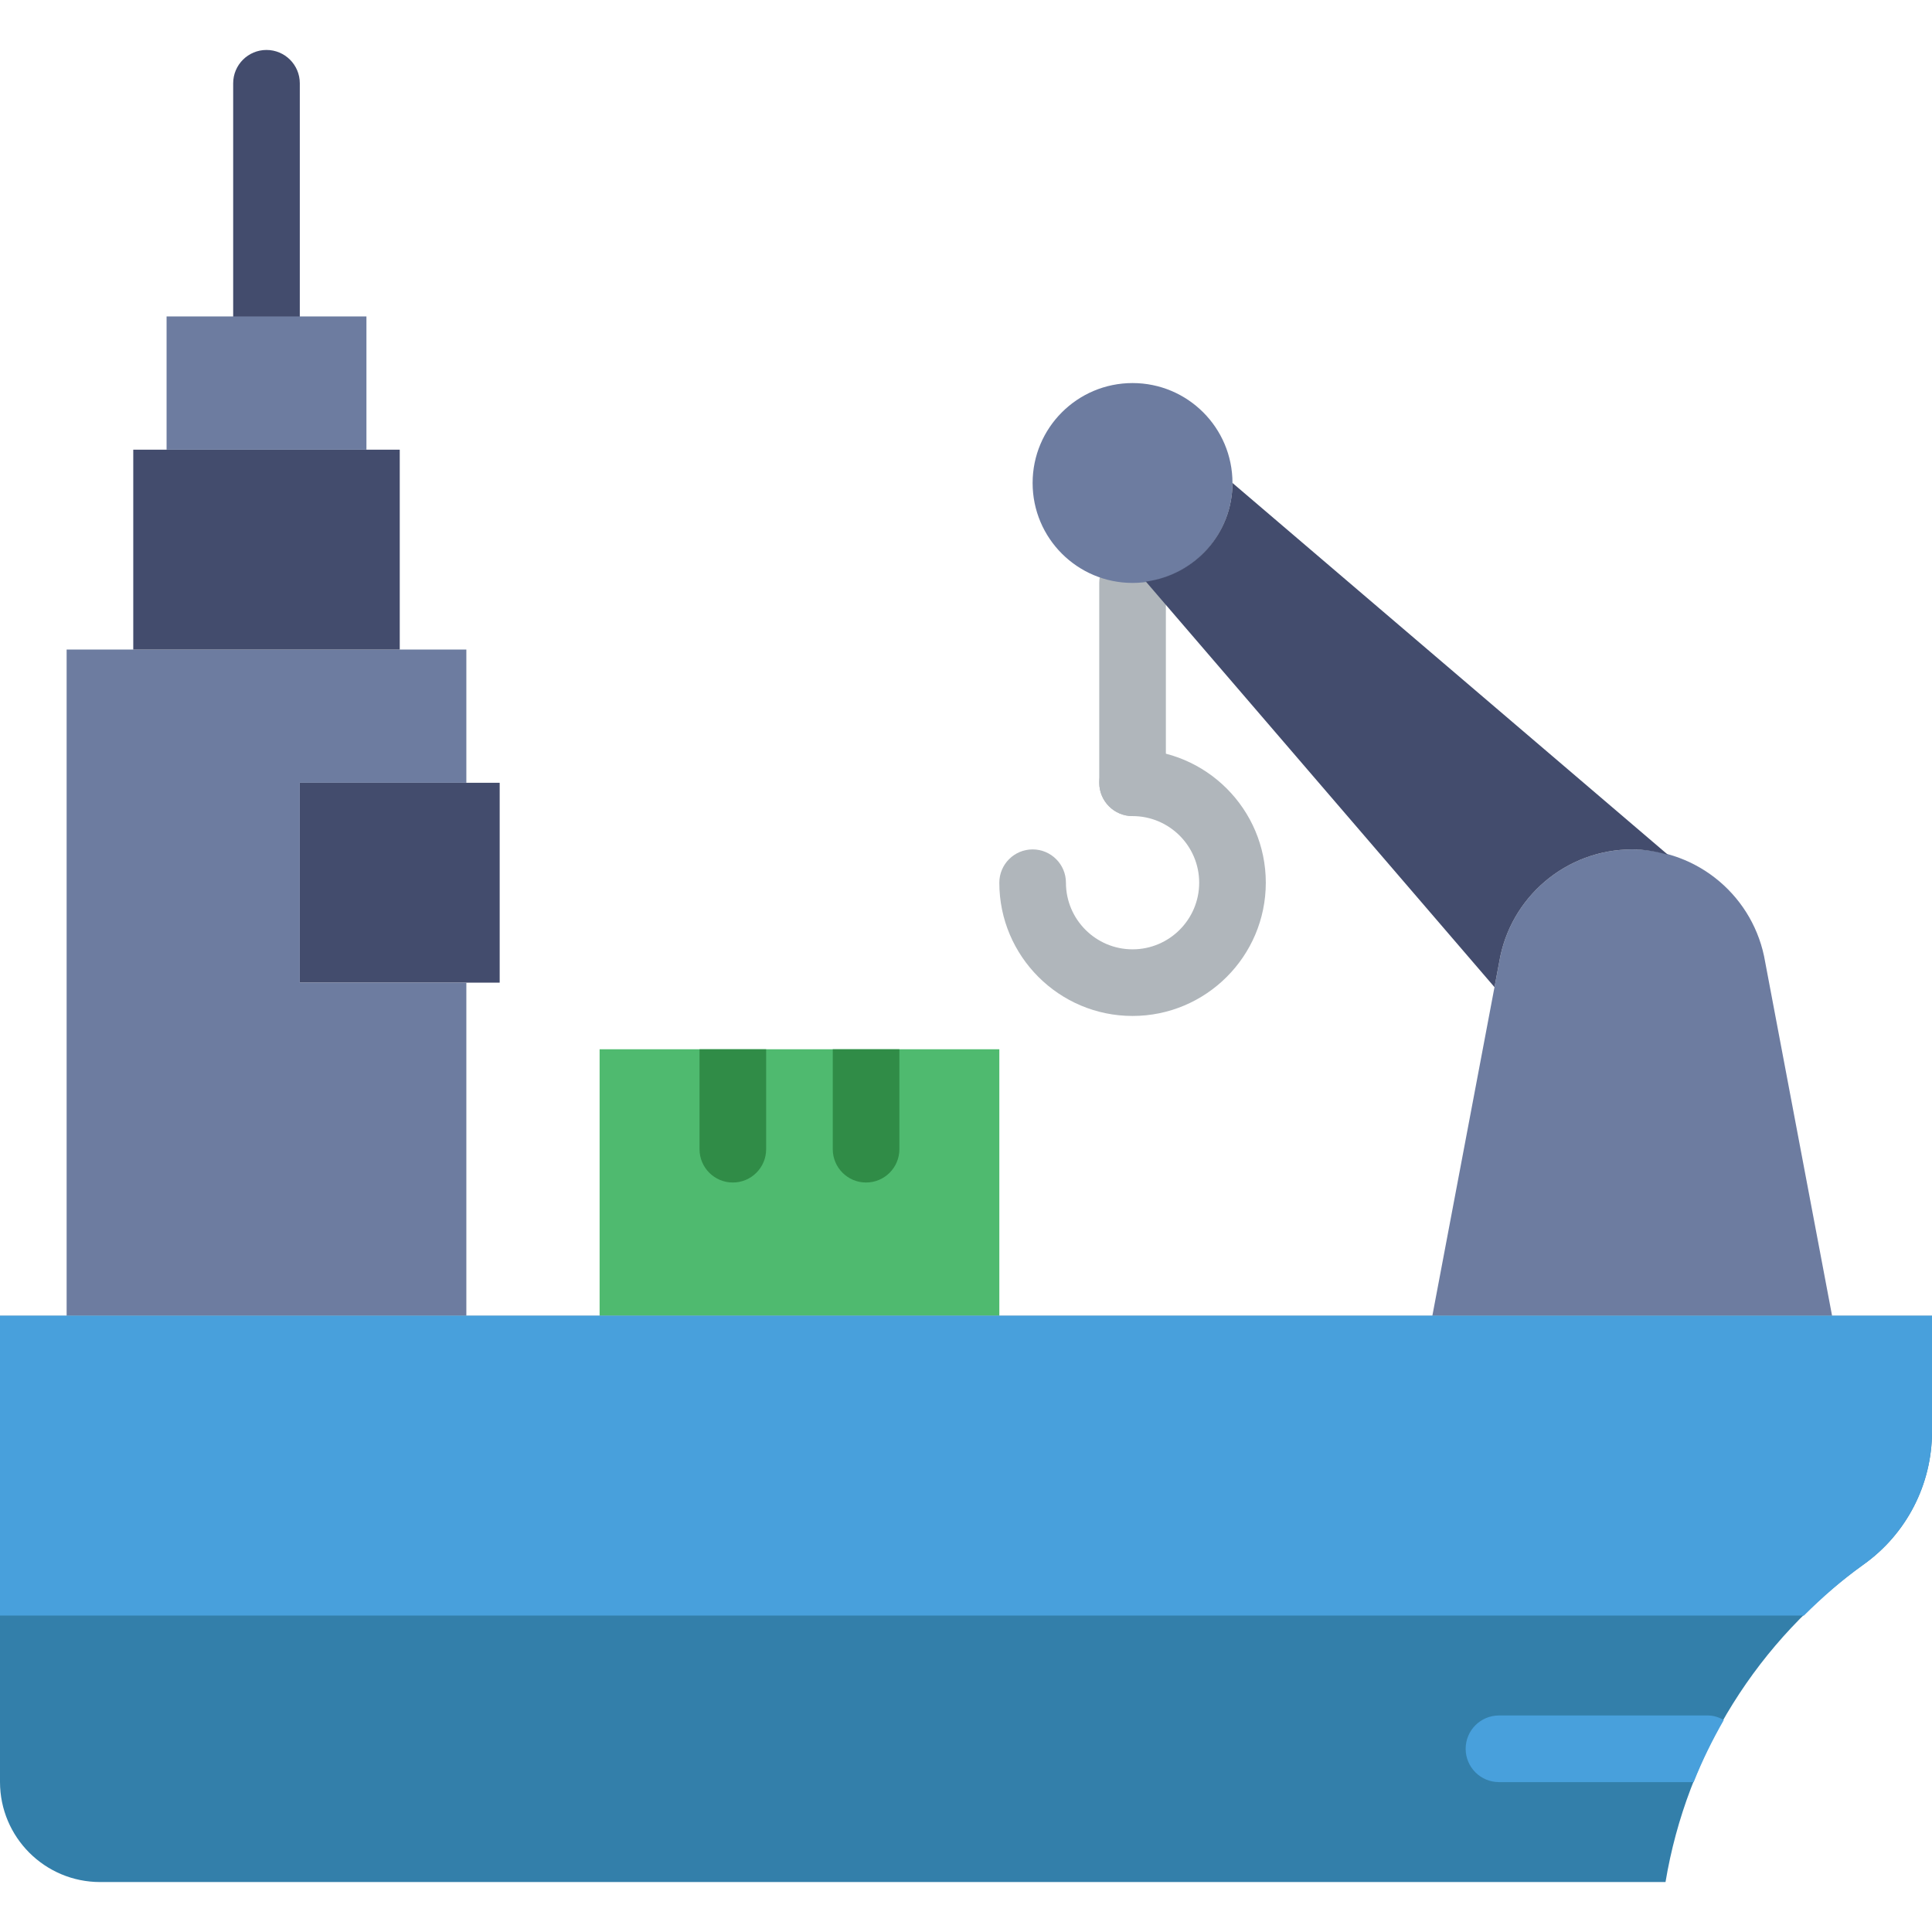 <?xml version="1.0" encoding="iso-8859-1"?>
<!-- Uploaded to: SVG Repo, www.svgrepo.com, Generator: SVG Repo Mixer Tools -->
<svg height="800px" width="800px" version="1.1" id="Layer_1" xmlns="http://www.w3.org/2000/svg" xmlns:xlink="http://www.w3.org/1999/xlink" 
	 viewBox="0 0 503.322 503.322" xml:space="preserve">
<g>
	<path style="fill:#434C6D;" d="M69.425,91.117c-4.79,0-8.678-3.888-8.678-8.678V21.693c0-4.79,3.888-8.678,8.678-8.678
		c4.79,0,8.678,3.888,8.678,8.678v60.746C78.103,87.229,74.216,91.117,69.425,91.117"/>
	<g>
		<path style="fill:#B0B6BB;" d="M295.053,264.676c-19.144,0-34.712-15.568-34.712-34.712c0-4.79,3.888-8.678,8.678-8.678
			c4.79,0,8.678,3.888,8.678,8.678c0,9.572,7.784,17.356,17.356,17.356s17.356-7.784,17.356-17.356s-7.784-17.356-17.356-17.356
			c-4.79,0-8.678-3.888-8.678-8.678c0-4.79,3.888-8.678,8.678-8.678c19.144,0,34.712,15.568,34.712,34.712
			S314.196,264.676,295.053,264.676"/>
		<path style="fill:#B0B6BB;" d="M295.053,212.608c-4.79,0-8.678-3.888-8.678-8.678v-52.068c0-4.79,3.888-8.678,8.678-8.678
			c4.79,0,8.678,3.888,8.678,8.678v52.068C303.731,208.721,299.843,212.608,295.053,212.608"/>
	</g>
	<polygon style="fill:#434C6D;" points="78.108,255.998 130.176,255.998 130.176,203.93 78.108,203.93 	"/>
	<polygon style="fill:#6D7CA0;" points="78.103,255.998 78.103,203.93 121.493,203.93 121.493,169.219 17.358,169.219 
		17.358,342.778 121.493,342.778 121.493,255.998 	"/>
	<polygon style="fill:#434C6D;" points="34.718,169.219 104.142,169.219 104.142,117.151 34.718,117.151 	"/>
	<g>
		<polygon style="fill:#6D7CA0;" points="43.396,117.151 95.464,117.151 95.464,82.439 43.396,82.439 		"/>
		<path style="fill:#6D7CA0;" d="M477.29,342.778H373.154l17.425-92.143c2.82-16.939,17.477-29.349,34.642-29.349
			c17.165,0,31.822,12.409,34.642,29.349L477.29,342.778z"/>
		<path style="fill:#6D7CA0;" d="M321.084,125.829c0-14.379-11.654-26.034-26.034-26.034c-14.379,0-26.034,11.655-26.034,26.034
			s11.655,26.034,26.034,26.034C309.429,151.863,321.084,140.208,321.084,125.829"/>
	</g>
	<path style="fill:#434C6D;" d="M389.342,257.169l1.232-6.535c2.829-16.939,17.477-29.349,34.651-29.349
		c3.22,0,6.3,0.564,9.285,1.388l-113.43-96.855v0.009c0,13.191-9.841,23.969-22.563,25.687L389.342,257.169z"/>
	<polygon style="fill:#4FBA6F;" points="156.209,342.778 260.345,342.778 260.345,273.354 156.209,273.354 	"/>
	<path style="fill:#337FAA;" d="M485.532,407.554L485.532,407.554c-27.5,19.647-46.08,49.412-51.634,82.753H26.086
		C11.681,490.307,0,478.626,0,464.221V342.781h503.322v30.199C503.322,386.701,496.701,399.579,485.532,407.554"/>
	<g>
		<path style="fill:#48A0DC;" d="M485.532,407.554L485.532,407.554c11.169-7.975,17.79-20.853,17.79-34.573v-30.199H0v78.102
			h469.955C474.789,416.084,479.926,411.563,485.532,407.554"/>
		<path style="fill:#48A0DC;" d="M449.085,448.094c-1.241-0.686-2.595-1.18-4.113-1.18h-54.463c-4.79,0-8.678,3.888-8.678,8.678
			s3.888,8.678,8.678,8.678h50.723C443.444,458.681,446.108,453.301,449.085,448.094"/>
	</g>
	<g>
		<path style="fill:#308C47;" d="M225.629,308.066c4.79,0,8.678-3.888,8.678-8.678v-26.034h-17.356v26.034
			C216.951,304.178,220.839,308.066,225.629,308.066"/>
		<path style="fill:#308C47;" d="M190.917,308.066c4.79,0,8.678-3.888,8.678-8.678v-26.034h-17.356v26.034
			C182.239,304.178,186.127,308.066,190.917,308.066"/>
	</g>
</g>
</svg>